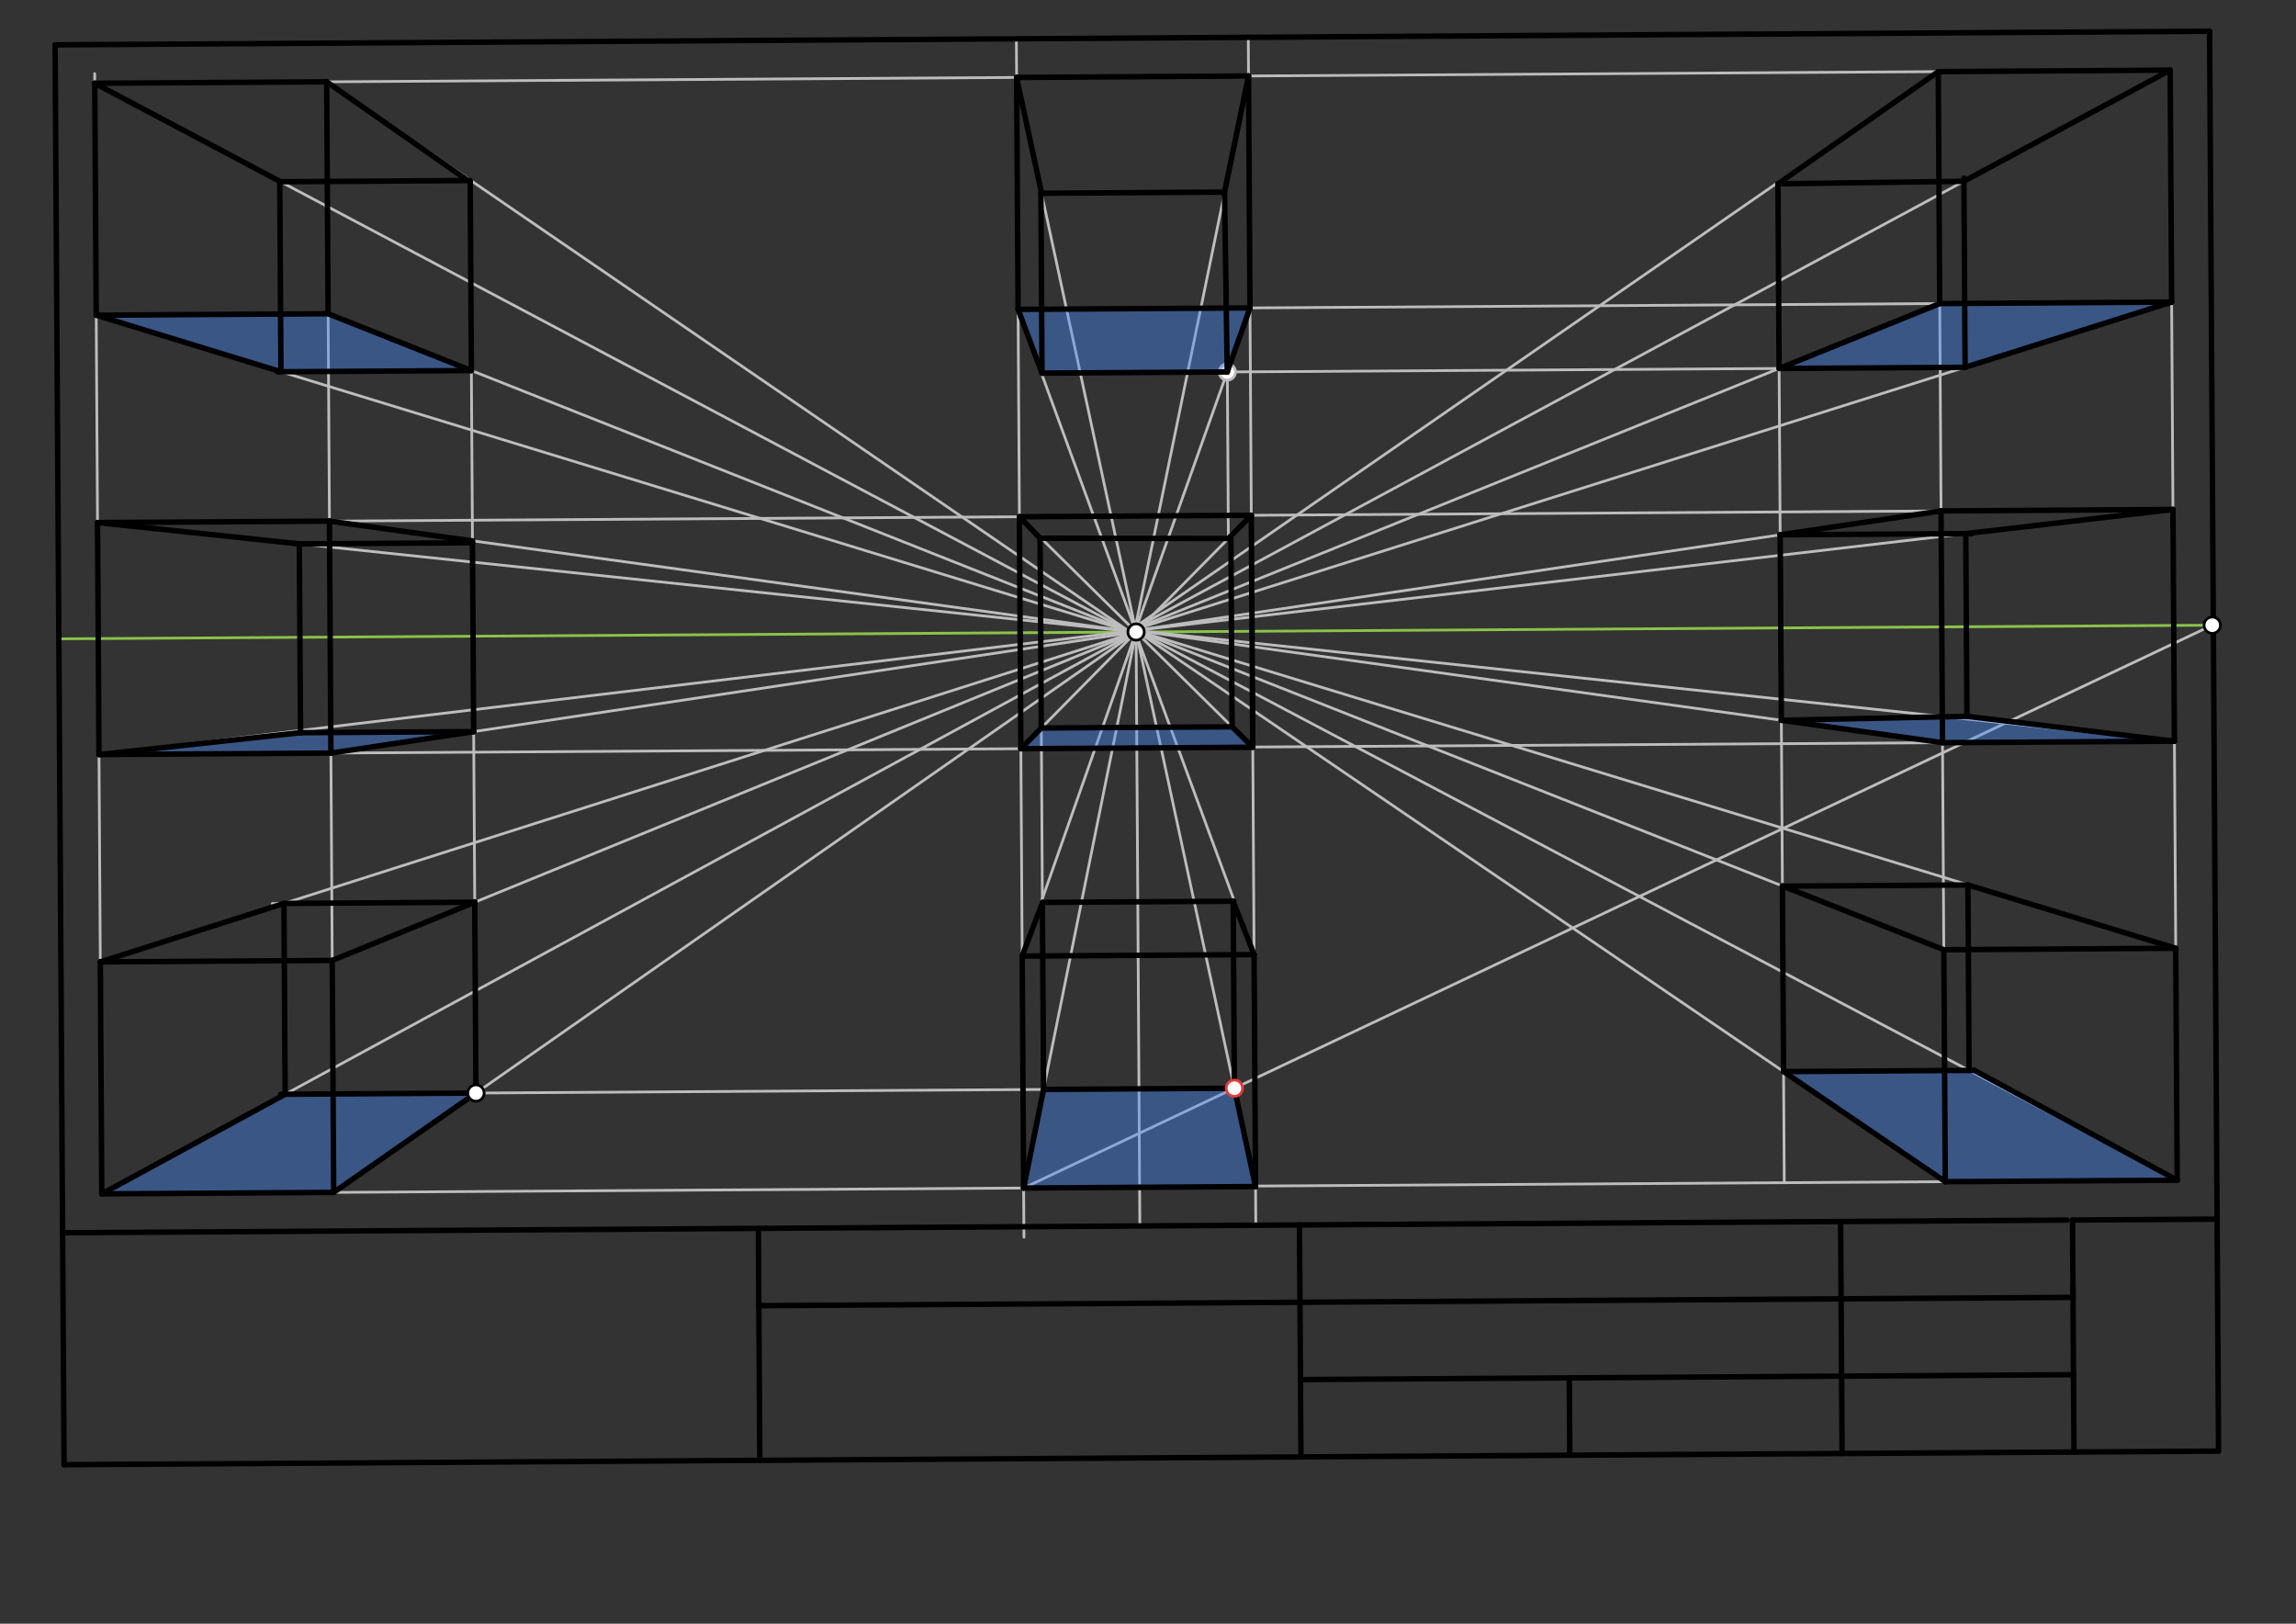 <svg xmlns="http://www.w3.org/2000/svg" class="svg--1it" height="100%" preserveAspectRatio="xMidYMid meet" viewBox="0 0 841.89 595.276" width="100%"><rect x="0" y="0" width="841.89" height="595.276" fill="#333333" stroke="none"/><defs><marker id="marker-arrow" markerHeight="16" markerUnits="userSpaceOnUse" markerWidth="24" orient="auto-start-reverse" refX="24" refY="4" viewBox="0 0 24 8"><path d="M 0 0 L 24 4 L 0 8 z" stroke="inherit"></path></marker></defs><g class="aux-layer--1FB"><g class="element--2qn"><line stroke="#BDBDBD" stroke-dasharray="none" stroke-linecap="round" stroke-width="1" x1="416.577" x2="417.955" y1="231.702" y2="449.455"></line></g><g class="element--2qn"><line stroke="#8BC34A" stroke-dasharray="none" stroke-linecap="round" stroke-width="1" x1="416.577" x2="811.577" y1="231.702" y2="229.202"></line></g><g class="element--2qn"><line stroke="#8BC34A" stroke-dasharray="none" stroke-linecap="round" stroke-width="1" x1="416.577" x2="21.577" y1="231.702" y2="234.202"></line></g><g class="element--2qn"><line stroke="#BDBDBD" stroke-dasharray="none" stroke-linecap="round" stroke-width="1" x1="374.327" x2="375.46" y1="274.49" y2="453.578"></line></g><g class="element--2qn"><line stroke="#BDBDBD" stroke-dasharray="none" stroke-linecap="round" stroke-width="1" x1="459.365" x2="460.474" y1="273.952" y2="449.186"></line></g><g class="element--2qn"><line stroke="#BDBDBD" stroke-dasharray="none" stroke-linecap="round" stroke-width="1" x1="375.346" x2="416.577" y1="435.552" y2="231.702"></line></g><g class="element--2qn"><line stroke="#BDBDBD" stroke-dasharray="none" stroke-linecap="round" stroke-width="1" x1="460.384" x2="416.577" y1="435.013" y2="231.702"></line></g><g class="element--2qn"><line stroke="#BDBDBD" stroke-dasharray="none" stroke-linecap="round" stroke-width="1" x1="374.808" x2="416.577" y1="350.514" y2="231.702"></line></g><g class="element--2qn"><line stroke="#BDBDBD" stroke-dasharray="none" stroke-linecap="round" stroke-width="1" x1="459.846" x2="415.361" y1="349.976" y2="229.248"></line></g><g class="element--2qn"><line stroke="#BDBDBD" stroke-dasharray="none" stroke-linecap="round" stroke-width="1" x1="375.346" x2="811.505" y1="435.552" y2="229.05"></line></g><g class="element--2qn"><line stroke="#BDBDBD" stroke-dasharray="none" stroke-linecap="round" stroke-width="1" x1="373.789" x2="459.365" y1="189.452" y2="273.952"></line></g><g class="element--2qn"><line stroke="#BDBDBD" stroke-dasharray="none" stroke-linecap="round" stroke-width="1" x1="374.327" x2="458.826" y1="274.49" y2="188.914"></line></g><g class="element--2qn"><line stroke="#BDBDBD" stroke-dasharray="none" stroke-linecap="round" stroke-width="1" x1="382.222" x2="381.814" y1="330.846" y2="266.31"></line></g><g class="element--2qn"><line stroke="#BDBDBD" stroke-dasharray="none" stroke-linecap="round" stroke-width="1" x1="373.839" x2="372.68" y1="197.372" y2="14.218"></line></g><g class="element--2qn"><line stroke="#BDBDBD" stroke-dasharray="none" stroke-linecap="round" stroke-width="1" x1="458.824" x2="457.714" y1="188.917" y2="13.679"></line></g><g class="element--2qn"><line stroke="#BDBDBD" stroke-dasharray="none" stroke-linecap="round" stroke-width="1" x1="416.577" x2="372.769" y1="231.702" y2="28.391"></line></g><g class="element--2qn"><line stroke="#BDBDBD" stroke-dasharray="none" stroke-linecap="round" stroke-width="1" x1="416.577" x2="373.308" y1="231.702" y2="113.428"></line></g><g class="element--2qn"><line stroke="#BDBDBD" stroke-dasharray="none" stroke-linecap="round" stroke-width="1" x1="417.281" x2="458.342" y1="228.365" y2="112.89"></line></g><g class="element--2qn"><line stroke="#BDBDBD" stroke-dasharray="none" stroke-linecap="round" stroke-width="1" x1="416.615" x2="457.804" y1="228.365" y2="27.852"></line></g><g class="element--2qn"><line stroke="#BDBDBD" stroke-dasharray="none" stroke-linecap="round" stroke-width="1" x1="450.419" x2="450.032" y1="197.429" y2="136.367"></line></g><g class="element--2qn"><line stroke="#BDBDBD" stroke-dasharray="none" stroke-linecap="round" stroke-width="1" x1="375.346" x2="37.317" y1="435.552" y2="437.691"></line></g><g class="element--2qn"><line stroke="#BDBDBD" stroke-dasharray="none" stroke-linecap="round" stroke-width="1" x1="37.317" x2="34.718" y1="437.691" y2="26.991"></line></g><g class="element--2qn"><line stroke="#BDBDBD" stroke-dasharray="none" stroke-linecap="round" stroke-width="1" x1="372.769" x2="34.74" y1="28.391" y2="30.53"></line></g><g class="element--2qn"><line stroke="#BDBDBD" stroke-dasharray="none" stroke-linecap="round" stroke-width="1" x1="457.804" x2="795.753" y1="27.852" y2="25.713"></line></g><g class="element--2qn"><line stroke="#BDBDBD" stroke-dasharray="none" stroke-linecap="round" stroke-width="1" x1="795.753" x2="798.332" y1="25.713" y2="433.206"></line></g><g class="element--2qn"><line stroke="#BDBDBD" stroke-dasharray="none" stroke-linecap="round" stroke-width="1" x1="460.343" x2="798.329" y1="434.825" y2="432.686"></line></g><g class="element--2qn"><line stroke="#BDBDBD" stroke-dasharray="none" stroke-linecap="round" stroke-width="1" x1="122.355" x2="119.778" y1="437.153" y2="29.992"></line></g><g class="element--2qn"><line stroke="#BDBDBD" stroke-dasharray="none" stroke-linecap="round" stroke-width="1" x1="374.327" x2="36.298" y1="274.49" y2="276.629"></line></g><g class="element--2qn"><line stroke="#BDBDBD" stroke-dasharray="none" stroke-linecap="round" stroke-width="1" x1="373.789" x2="35.76" y1="189.452" y2="191.592"></line></g><g class="element--2qn"><line stroke="#BDBDBD" stroke-dasharray="none" stroke-linecap="round" stroke-width="1" x1="122.355" x2="416.577" y1="437.153" y2="231.702"></line></g><g class="element--2qn"><line stroke="#BDBDBD" stroke-dasharray="none" stroke-linecap="round" stroke-width="1" x1="37.317" x2="416.577" y1="437.691" y2="231.702"></line></g><g class="element--2qn"><line stroke="#BDBDBD" stroke-dasharray="none" stroke-linecap="round" stroke-width="1" x1="121.817" x2="416.577" y1="352.115" y2="231.702"></line></g><g class="element--2qn"><line stroke="#BDBDBD" stroke-dasharray="none" stroke-linecap="round" stroke-width="1" x1="36.779" x2="416.577" y1="352.653" y2="231.702"></line></g><g class="element--2qn"><line stroke="#BDBDBD" stroke-dasharray="none" stroke-linecap="round" stroke-width="1" x1="382.656" x2="173.104" y1="399.41" y2="400.736"></line></g><g class="element--2qn"><line stroke="#BDBDBD" stroke-dasharray="none" stroke-linecap="round" stroke-width="1" x1="174.076" x2="99.838" y1="330.766" y2="331.236"></line></g><g class="element--2qn"><line stroke="#BDBDBD" stroke-dasharray="none" stroke-linecap="round" stroke-width="1" x1="35.76" x2="416.577" y1="191.592" y2="231.702"></line></g><g class="element--2qn"><line stroke="#BDBDBD" stroke-dasharray="none" stroke-linecap="round" stroke-width="1" x1="121.336" x2="416.577" y1="276.091" y2="231.702"></line></g><g class="element--2qn"><line stroke="#BDBDBD" stroke-dasharray="none" stroke-linecap="round" stroke-width="1" x1="120.798" x2="416.282" y1="191.053" y2="231.746"></line></g><g class="element--2qn"><line stroke="#BDBDBD" stroke-dasharray="none" stroke-linecap="round" stroke-width="1" x1="36.298" x2="413.953" y1="276.629" y2="231.426"></line></g><g class="element--2qn"><line stroke="#BDBDBD" stroke-dasharray="none" stroke-linecap="round" stroke-width="1" x1="174.076" x2="173.238" y1="330.766" y2="198.302"></line></g><g class="element--2qn"><line stroke="#BDBDBD" stroke-dasharray="none" stroke-linecap="round" stroke-width="1" x1="173.287" x2="173.68" y1="206.077" y2="268.221"></line></g><g class="element--2qn"><line stroke="#BDBDBD" stroke-dasharray="none" stroke-linecap="round" stroke-width="1" x1="34.74" x2="413.953" y1="30.53" y2="231.426"></line></g><g class="element--2qn"><line stroke="#BDBDBD" stroke-dasharray="none" stroke-linecap="round" stroke-width="1" x1="119.778" x2="413.953" y1="29.992" y2="231.426"></line></g><g class="element--2qn"><line stroke="#BDBDBD" stroke-dasharray="none" stroke-linecap="round" stroke-width="1" x1="35.279" x2="413.953" y1="115.568" y2="231.426"></line></g><g class="element--2qn"><line stroke="#BDBDBD" stroke-dasharray="none" stroke-linecap="round" stroke-width="1" x1="120.316" x2="413.953" y1="115.029" y2="231.426"></line></g><g class="element--2qn"><line stroke="#BDBDBD" stroke-dasharray="none" stroke-linecap="round" stroke-width="1" x1="173.238" x2="172.405" y1="198.302" y2="66.781"></line></g><g class="element--2qn"><line stroke="#BDBDBD" stroke-dasharray="none" stroke-linecap="round" stroke-width="1" x1="458.342" x2="796.291" y1="112.89" y2="110.751"></line></g><g class="element--2qn"><line stroke="#BDBDBD" stroke-dasharray="none" stroke-linecap="round" stroke-width="1" x1="796.291" x2="795.753" y1="110.751" y2="25.713"></line></g><g class="element--2qn"><line stroke="#BDBDBD" stroke-dasharray="none" stroke-linecap="round" stroke-width="1" x1="710.715" x2="413.953" y1="26.252" y2="231.426"></line></g><g class="element--2qn"><line stroke="#BDBDBD" stroke-dasharray="none" stroke-linecap="round" stroke-width="1" x1="711.254" x2="413.953" y1="111.289" y2="231.426"></line></g><g class="element--2qn"><line stroke="#BDBDBD" stroke-dasharray="none" stroke-linecap="round" stroke-width="1" x1="795.753" x2="413.953" y1="25.713" y2="231.426"></line></g><g class="element--2qn"><line stroke="#BDBDBD" stroke-dasharray="none" stroke-linecap="round" stroke-width="1" x1="796.291" x2="413.953" y1="110.751" y2="231.426"></line></g><g class="element--2qn"><line stroke="#BDBDBD" stroke-dasharray="none" stroke-linecap="round" stroke-width="1" x1="449.994" x2="722.129" y1="136.367" y2="134.645"></line></g><g class="element--2qn"><line stroke="#BDBDBD" stroke-dasharray="none" stroke-linecap="round" stroke-width="1" x1="712.004" x2="713.291" y1="229.832" y2="433.224"></line></g><g class="element--2qn"><line stroke="#BDBDBD" stroke-dasharray="none" stroke-linecap="round" stroke-width="1" x1="712.004" x2="711.182" y1="229.832" y2="100.031"></line></g><g class="element--2qn"><line stroke="#BDBDBD" stroke-dasharray="none" stroke-linecap="round" stroke-width="1" x1="458.824" x2="796.772" y1="188.914" y2="186.775"></line></g><g class="element--2qn"><line stroke="#BDBDBD" stroke-dasharray="none" stroke-linecap="round" stroke-width="1" x1="459.289" x2="797.31" y1="273.877" y2="271.737"></line></g><g class="element--2qn"><line stroke="#BDBDBD" stroke-dasharray="none" stroke-linecap="round" stroke-width="1" x1="796.772" x2="413.953" y1="186.775" y2="231.426"></line></g><g class="element--2qn"><line stroke="#BDBDBD" stroke-dasharray="none" stroke-linecap="round" stroke-width="1" x1="711.735" x2="416.372" y1="187.313" y2="231.143"></line></g><g class="element--2qn"><line stroke="#BDBDBD" stroke-dasharray="none" stroke-linecap="round" stroke-width="1" x1="712.272" x2="416.372" y1="272.275" y2="231.143"></line></g><g class="element--2qn"><line stroke="#BDBDBD" stroke-dasharray="none" stroke-linecap="round" stroke-width="1" x1="797.31" x2="416.372" y1="271.737" y2="231.143"></line></g><g class="element--2qn"><line stroke="#BDBDBD" stroke-dasharray="none" stroke-linecap="round" stroke-width="1" x1="652.363" x2="654.252" y1="135.086" y2="433.598"></line></g><g class="element--2qn"><line stroke="#BDBDBD" stroke-dasharray="none" stroke-linecap="round" stroke-width="1" x1="416.458" x2="797.791" y1="231.153" y2="347.648"></line></g><g class="element--2qn"><line stroke="#BDBDBD" stroke-dasharray="none" stroke-linecap="round" stroke-width="1" x1="712.753" x2="416.475" y1="348.186" y2="231.158"></line></g><g class="element--2qn"><line stroke="#BDBDBD" stroke-dasharray="none" stroke-linecap="round" stroke-width="1" x1="713.291" x2="416.475" y1="433.224" y2="231.158"></line></g><g class="element--2qn"><line stroke="#BDBDBD" stroke-dasharray="none" stroke-linecap="round" stroke-width="1" x1="798.329" x2="416.857" y1="432.686" y2="231.418"></line></g><g class="element--2qn"><circle cx="450.032" cy="136.367" r="3" stroke="#BDBDBD" stroke-width="1" fill="#ffffff"></circle>}</g></g><g class="main-layer--3Vd"><g class="element--2qn"><g fill="#448aff" opacity="0.4"><path d="M 382.656 399.41 L 452.617 398.967 L 460.343 434.825 L 375.346 435.552 L 381.948 399.031 Z" stroke="none"></path></g></g><g class="element--2qn"><g fill="#448aff" opacity="0.4"><path d="M 381.818 266.904 L 451.779 266.461 L 459.289 273.877 L 374.327 274.49 L 381.818 266.904 Z" stroke="none"></path></g></g><g class="element--2qn"><g fill="#448aff" opacity="0.4"><path d="M 382.094 136.797 L 449.994 136.367 L 458.342 112.89 L 373.308 113.428 L 382.094 136.797 Z" stroke="none"></path></g></g><g class="element--2qn"><g fill="#448aff" opacity="0.4"><path d="M 104.558 401.17 L 174.519 400.727 L 122.355 437.153 L 37.317 437.691 L 104.558 401.17 Z" stroke="none"></path></g></g><g class="element--2qn"><g fill="#448aff" opacity="0.4"><path d="M 110.193 268.623 L 173.68 268.221 L 121.336 276.091 L 36.298 276.629 L 110.193 268.623 Z" stroke="none"></path></g></g><g class="element--2qn"><g fill="#448aff" opacity="0.4"><path d="M 35.279 115.568 L 103.017 136.293 L 172.843 135.851 L 120.316 115.029 L 35.279 115.568 Z" stroke="none"></path></g></g><g class="element--2qn"><g fill="#448aff" opacity="0.4"><path d="M 652.363 135.086 L 720.556 134.655 L 795.581 110.975 L 708.996 112.202 L 652.363 135.086 Z" stroke="none"></path></g></g><g class="element--2qn"><g fill="#448aff" opacity="0.4"><path d="M 653.179 264.061 L 721.228 262.612 L 797.31 271.737 L 712.272 272.275 L 653.179 264.061 Z" stroke="none"></path></g></g><g class="element--2qn"><g fill="#448aff" opacity="0.4"><path d="M 653.994 392.856 L 723.974 392.413 L 798.329 432.686 L 713.291 433.224 L 653.994 392.856 Z" stroke="none"></path></g></g><g class="element--2qn"><line stroke="#000000" stroke-dasharray="none" stroke-linecap="round" stroke-width="2" x1="23.493" x2="813.493" y1="536.993" y2="531.993"></line></g><g class="element--2qn"><line stroke="#000000" stroke-dasharray="none" stroke-linecap="round" stroke-width="2" x1="23.493" x2="20.198" y1="536.993" y2="16.449"></line></g><g class="element--2qn"><line stroke="#000000" stroke-dasharray="none" stroke-linecap="round" stroke-width="2" x1="813.493" x2="810.198" y1="531.993" y2="11.449"></line></g><g class="element--2qn"><line stroke="#000000" stroke-dasharray="none" stroke-linecap="round" stroke-width="2" x1="20.198" x2="810.198" y1="16.449" y2="11.449"></line></g><g class="element--2qn"><line stroke="#000000" stroke-dasharray="none" stroke-linecap="round" stroke-width="2" x1="757.97" x2="22.955" y1="447.303" y2="451.955"></line></g><g class="element--2qn"><line stroke="#000000" stroke-dasharray="none" stroke-linecap="round" stroke-width="2" x1="675.062" x2="675.448" y1="471.876" y2="532.867"></line></g><g class="element--2qn"><line stroke="#000000" stroke-dasharray="none" stroke-linecap="round" stroke-width="2" x1="675.062" x2="674.91" y1="471.876" y2="447.829"></line></g><g class="element--2qn"><line stroke="#000000" stroke-dasharray="none" stroke-linecap="round" stroke-width="2" x1="760.1" x2="760.486" y1="471.337" y2="532.329"></line></g><g class="element--2qn"><line stroke="#000000" stroke-dasharray="none" stroke-linecap="round" stroke-width="2" x1="759.948" x2="760.13" y1="447.291" y2="476.084"></line></g><g class="element--2qn"><line stroke="#000000" stroke-dasharray="none" stroke-linecap="round" stroke-width="2" x1="278.068" x2="278.247" y1="450.341" y2="478.687"></line></g><g class="element--2qn"><line stroke="#000000" stroke-dasharray="none" stroke-linecap="round" stroke-width="2" x1="278.247" x2="760.127" y1="478.687" y2="475.637"></line></g><g class="element--2qn"><line stroke="#000000" stroke-dasharray="none" stroke-linecap="round" stroke-width="2" x1="278.247" x2="278.606" y1="478.687" y2="535.378"></line></g><g class="element--2qn"><line stroke="#000000" stroke-dasharray="none" stroke-linecap="round" stroke-width="2" x1="476.489" x2="476.848" y1="449.085" y2="505.777"></line></g><g class="element--2qn"><line stroke="#000000" stroke-dasharray="none" stroke-linecap="round" stroke-width="2" x1="476.848" x2="760.307" y1="505.777" y2="503.983"></line></g><g class="element--2qn"><line stroke="#000000" stroke-dasharray="none" stroke-linecap="round" stroke-width="2" x1="476.848" x2="477.027" y1="505.777" y2="534.123"></line></g><g class="element--2qn"><line stroke="#000000" stroke-dasharray="none" stroke-linecap="round" stroke-width="2" x1="759.948" x2="812.955" y1="447.291" y2="446.955"></line></g><g class="element--2qn"><line stroke="#000000" stroke-dasharray="none" stroke-linecap="round" stroke-width="2" x1="374.058" x2="373.789" y1="231.971" y2="189.452"></line></g><g class="element--2qn"><line stroke="#000000" stroke-dasharray="none" stroke-linecap="round" stroke-width="2" x1="374.058" x2="374.327" y1="231.971" y2="274.49"></line></g><g class="element--2qn"><line stroke="#000000" stroke-dasharray="none" stroke-linecap="round" stroke-width="2" x1="459.095" x2="458.826" y1="231.433" y2="188.914"></line></g><g class="element--2qn"><line stroke="#000000" stroke-dasharray="none" stroke-linecap="round" stroke-width="2" x1="459.095" x2="459.365" y1="231.433" y2="273.952"></line></g><g class="element--2qn"><line stroke="#000000" stroke-dasharray="none" stroke-linecap="round" stroke-width="2" x1="373.789" x2="458.826" y1="189.452" y2="188.914"></line></g><g class="element--2qn"><line stroke="#000000" stroke-dasharray="none" stroke-linecap="round" stroke-width="2" x1="374.327" x2="459.365" y1="274.49" y2="273.952"></line></g><g class="element--2qn"><line stroke="#000000" stroke-dasharray="none" stroke-linecap="round" stroke-width="2" x1="417.865" x2="460.384" y1="435.282" y2="435.013"></line></g><g class="element--2qn"><line stroke="#000000" stroke-dasharray="none" stroke-linecap="round" stroke-width="2" x1="417.865" x2="375.346" y1="435.282" y2="435.552"></line></g><g class="element--2qn"><line stroke="#000000" stroke-dasharray="none" stroke-linecap="round" stroke-width="2" x1="375.346" x2="374.808" y1="435.552" y2="350.514"></line></g><g class="element--2qn"><line stroke="#000000" stroke-dasharray="none" stroke-linecap="round" stroke-width="2" x1="374.808" x2="459.846" y1="350.514" y2="349.976"></line></g><g class="element--2qn"><line stroke="#000000" stroke-dasharray="none" stroke-linecap="round" stroke-width="2" x1="459.846" x2="460.384" y1="349.976" y2="435.013"></line></g><g class="element--2qn"><line stroke="#000000" stroke-dasharray="none" stroke-linecap="round" stroke-width="2" x1="452.617" x2="382.626" y1="398.967" y2="399.41"></line></g><g class="element--2qn"><line stroke="#000000" stroke-dasharray="none" stroke-linecap="round" stroke-width="2" x1="382.656" x2="382.222" y1="399.41" y2="330.846"></line></g><g class="element--2qn"><line stroke="#000000" stroke-dasharray="none" stroke-linecap="round" stroke-width="2" x1="382.222" x2="452.401" y1="330.846" y2="330.401"></line></g><g class="element--2qn"><line stroke="#000000" stroke-dasharray="none" stroke-linecap="round" stroke-width="2" x1="452.617" x2="452.183" y1="398.967" y2="330.403"></line></g><g class="element--2qn"><line stroke="#000000" stroke-dasharray="none" stroke-linecap="round" stroke-width="2" x1="374.808" x2="382.222" y1="350.514" y2="330.846"></line></g><g class="element--2qn"><line stroke="#000000" stroke-dasharray="none" stroke-linecap="round" stroke-width="2" x1="459.846" x2="452.183" y1="349.976" y2="330.403"></line></g><g class="element--2qn"><line stroke="#000000" stroke-dasharray="none" stroke-linecap="round" stroke-width="2" x1="375.346" x2="382.656" y1="435.552" y2="399.41"></line></g><g class="element--2qn"><line stroke="#000000" stroke-dasharray="none" stroke-linecap="round" stroke-width="2" x1="460.384" x2="452.617" y1="435.013" y2="398.967"></line></g><g class="element--2qn"><line stroke="#000000" stroke-dasharray="none" stroke-linecap="round" stroke-width="2" x1="381.818" x2="451.87" y1="266.904" y2="266.46"></line></g><g class="element--2qn"><line stroke="#000000" stroke-dasharray="none" stroke-linecap="round" stroke-width="2" x1="381.818" x2="381.377" y1="266.904" y2="197.324"></line></g><g class="element--2qn"><line stroke="#000000" stroke-dasharray="none" stroke-linecap="round" stroke-width="2" x1="459.23" x2="459.317" y1="252.692" y2="266.413"></line></g><g class="element--2qn"><line stroke="#000000" stroke-dasharray="none" stroke-linecap="round" stroke-width="2" x1="451.779" x2="451.342" y1="266.461" y2="197.43"></line></g><g class="element--2qn"><line stroke="#000000" stroke-dasharray="none" stroke-linecap="round" stroke-width="2" x1="381.377" x2="451.342" y1="197.324" y2="197.43"></line></g><g class="element--2qn"><line stroke="#000000" stroke-dasharray="none" stroke-linecap="round" stroke-width="2" x1="381.377" x2="373.789" y1="197.324" y2="189.452"></line></g><g class="element--2qn"><line stroke="#000000" stroke-dasharray="none" stroke-linecap="round" stroke-width="2" x1="450.419" x2="458.826" y1="197.429" y2="188.914"></line></g><g class="element--2qn"><line stroke="#000000" stroke-dasharray="none" stroke-linecap="round" stroke-width="2" x1="451.779" x2="459.365" y1="266.461" y2="273.952"></line></g><g class="element--2qn"><line stroke="#000000" stroke-dasharray="none" stroke-linecap="round" stroke-width="2" x1="374.327" x2="381.818" y1="274.49" y2="266.904"></line></g><g class="element--2qn"><line stroke="#000000" stroke-dasharray="none" stroke-linecap="round" stroke-width="2" x1="457.804" x2="372.769" y1="27.852" y2="28.391"></line></g><g class="element--2qn"><line stroke="#000000" stroke-dasharray="none" stroke-linecap="round" stroke-width="2" x1="372.769" x2="373.308" y1="28.391" y2="113.428"></line></g><g class="element--2qn"><line stroke="#000000" stroke-dasharray="none" stroke-linecap="round" stroke-width="2" x1="373.308" x2="458.342" y1="113.428" y2="112.89"></line></g><g class="element--2qn"><line stroke="#000000" stroke-dasharray="none" stroke-linecap="round" stroke-width="2" x1="458.342" x2="457.804" y1="112.89" y2="27.852"></line></g><g class="element--2qn"><line stroke="#000000" stroke-dasharray="none" stroke-linecap="round" stroke-width="2" x1="450.032" x2="382.094" y1="136.367" y2="136.797"></line></g><g class="element--2qn"><line stroke="#000000" stroke-dasharray="none" stroke-linecap="round" stroke-width="2" x1="382.094" x2="373.308" y1="136.797" y2="113.428"></line></g><g class="element--2qn"><line stroke="#000000" stroke-dasharray="none" stroke-linecap="round" stroke-width="2" x1="449.994" x2="458.342" y1="136.367" y2="112.89"></line></g><g class="element--2qn"><line stroke="#000000" stroke-dasharray="none" stroke-linecap="round" stroke-width="2" x1="382.094" x2="381.677" y1="136.797" y2="70.855"></line></g><g class="element--2qn"><line stroke="#000000" stroke-dasharray="none" stroke-linecap="round" stroke-width="2" x1="381.677" x2="449.011" y1="70.855" y2="70.429"></line></g><g class="element--2qn"><line stroke="#000000" stroke-dasharray="none" stroke-linecap="round" stroke-width="2" x1="381.919" x2="372.769" y1="70.853" y2="28.391"></line></g><g class="element--2qn"><line stroke="#000000" stroke-dasharray="none" stroke-linecap="round" stroke-width="2" x1="449.011" x2="457.804" y1="70.429" y2="27.852"></line></g><g class="element--2qn"><line stroke="#000000" stroke-dasharray="none" stroke-linecap="round" stroke-width="2" x1="449.994" x2="449.011" y1="136.367" y2="70.429"></line></g><g class="element--2qn"><line stroke="#000000" stroke-dasharray="none" stroke-linecap="round" stroke-width="2" x1="37.317" x2="122.355" y1="437.691" y2="437.153"></line></g><g class="element--2qn"><line stroke="#000000" stroke-dasharray="none" stroke-linecap="round" stroke-width="2" x1="37.317" x2="36.779" y1="437.691" y2="352.653"></line></g><g class="element--2qn"><line stroke="#000000" stroke-dasharray="none" stroke-linecap="round" stroke-width="2" x1="36.779" x2="121.817" y1="352.653" y2="352.115"></line></g><g class="element--2qn"><line stroke="#000000" stroke-dasharray="none" stroke-linecap="round" stroke-width="2" x1="121.817" x2="122.355" y1="352.115" y2="437.153"></line></g><g class="element--2qn"><line stroke="#000000" stroke-dasharray="none" stroke-linecap="round" stroke-width="2" x1="174.519" x2="174.075" y1="400.727" y2="330.6"></line></g><g class="element--2qn"><line stroke="#000000" stroke-dasharray="none" stroke-linecap="round" stroke-width="2" x1="121.817" x2="174.076" y1="352.115" y2="330.766"></line></g><g class="element--2qn"><line stroke="#000000" stroke-dasharray="none" stroke-linecap="round" stroke-width="2" x1="122.355" x2="174.519" y1="437.153" y2="400.727"></line></g><g class="element--2qn"><line stroke="#000000" stroke-dasharray="none" stroke-linecap="round" stroke-width="2" x1="36.779" x2="104.115" y1="352.653" y2="331.209"></line></g><g class="element--2qn"><line stroke="#000000" stroke-dasharray="none" stroke-linecap="round" stroke-width="2" x1="104.115" x2="174.076" y1="331.209" y2="330.766"></line></g><g class="element--2qn"><line stroke="#000000" stroke-dasharray="none" stroke-linecap="round" stroke-width="2" x1="174.519" x2="102.912" y1="400.727" y2="401.181"></line></g><g class="element--2qn"><line stroke="#000000" stroke-dasharray="none" stroke-linecap="round" stroke-width="2" x1="104.558" x2="104.115" y1="401.17" y2="331.209"></line></g><g class="element--2qn"><line stroke="#000000" stroke-dasharray="none" stroke-linecap="round" stroke-width="2" x1="104.558" x2="37.317" y1="401.17" y2="437.691"></line></g><g class="element--2qn"><line stroke="#000000" stroke-dasharray="none" stroke-linecap="round" stroke-width="2" x1="35.76" x2="120.798" y1="191.592" y2="191.053"></line></g><g class="element--2qn"><line stroke="#000000" stroke-dasharray="none" stroke-linecap="round" stroke-width="2" x1="120.798" x2="121.336" y1="191.053" y2="276.091"></line></g><g class="element--2qn"><line stroke="#000000" stroke-dasharray="none" stroke-linecap="round" stroke-width="2" x1="121.336" x2="36.298" y1="276.091" y2="276.629"></line></g><g class="element--2qn"><line stroke="#000000" stroke-dasharray="none" stroke-linecap="round" stroke-width="2" x1="36.298" x2="35.76" y1="276.629" y2="191.592"></line></g><g class="element--2qn"><line stroke="#000000" stroke-dasharray="none" stroke-linecap="round" stroke-width="2" x1="173.68" x2="173.238" y1="268.221" y2="198.302"></line></g><g class="element--2qn"><line stroke="#000000" stroke-dasharray="none" stroke-linecap="round" stroke-width="2" x1="173.68" x2="121.336" y1="268.221" y2="276.091"></line></g><g class="element--2qn"><line stroke="#000000" stroke-dasharray="none" stroke-linecap="round" stroke-width="2" x1="120.798" x2="173.238" y1="191.053" y2="198.302"></line></g><g class="element--2qn"><line stroke="#000000" stroke-dasharray="none" stroke-linecap="round" stroke-width="2" x1="173.68" x2="110.193" y1="268.221" y2="268.623"></line></g><g class="element--2qn"><line stroke="#000000" stroke-dasharray="none" stroke-linecap="round" stroke-width="2" x1="110.193" x2="109.755" y1="268.623" y2="199.39"></line></g><g class="element--2qn"><line stroke="#000000" stroke-dasharray="none" stroke-linecap="round" stroke-width="2" x1="109.755" x2="173.242" y1="199.39" y2="198.988"></line></g><g class="element--2qn"><line stroke="#000000" stroke-dasharray="none" stroke-linecap="round" stroke-width="2" x1="109.755" x2="35.76" y1="199.39" y2="191.592"></line></g><g class="element--2qn"><line stroke="#000000" stroke-dasharray="none" stroke-linecap="round" stroke-width="2" x1="110.193" x2="36.298" y1="268.623" y2="276.629"></line></g><g class="element--2qn"><line stroke="#000000" stroke-dasharray="none" stroke-linecap="round" stroke-width="2" x1="34.74" x2="119.778" y1="30.53" y2="29.992"></line></g><g class="element--2qn"><line stroke="#000000" stroke-dasharray="none" stroke-linecap="round" stroke-width="2" x1="119.778" x2="120.316" y1="29.992" y2="115.029"></line></g><g class="element--2qn"><line stroke="#000000" stroke-dasharray="none" stroke-linecap="round" stroke-width="2" x1="34.74" x2="35.279" y1="30.53" y2="115.568"></line></g><g class="element--2qn"><line stroke="#000000" stroke-dasharray="none" stroke-linecap="round" stroke-width="2" x1="35.279" x2="120.316" y1="115.568" y2="115.029"></line></g><g class="element--2qn"><line stroke="#000000" stroke-dasharray="none" stroke-linecap="round" stroke-width="2" x1="119.778" x2="172.405" y1="29.992" y2="66.781"></line></g><g class="element--2qn"><line stroke="#000000" stroke-dasharray="none" stroke-linecap="round" stroke-width="2" x1="172.405" x2="172.843" y1="66.781" y2="135.851"></line></g><g class="element--2qn"><line stroke="#000000" stroke-dasharray="none" stroke-linecap="round" stroke-width="2" x1="172.843" x2="120.316" y1="135.851" y2="115.029"></line></g><g class="element--2qn"><line stroke="#000000" stroke-dasharray="none" stroke-linecap="round" stroke-width="2" x1="172.843" x2="101.834" y1="135.851" y2="136.3"></line></g><g class="element--2qn"><line stroke="#000000" stroke-dasharray="none" stroke-linecap="round" stroke-width="2" x1="103.017" x2="102.576" y1="136.293" y2="66.626"></line></g><g class="element--2qn"><line stroke="#000000" stroke-dasharray="none" stroke-linecap="round" stroke-width="2" x1="102.576" x2="172.402" y1="66.626" y2="66.184"></line></g><g class="element--2qn"><line stroke="#000000" stroke-dasharray="none" stroke-linecap="round" stroke-width="2" x1="103.017" x2="35.279" y1="136.293" y2="115.568"></line></g><g class="element--2qn"><line stroke="#000000" stroke-dasharray="none" stroke-linecap="round" stroke-width="2" x1="102.871" x2="34.74" y1="66.624" y2="30.53"></line></g><g class="element--2qn"><line stroke="#000000" stroke-dasharray="none" stroke-linecap="round" stroke-width="2" x1="795.753" x2="796.291" y1="25.713" y2="110.751"></line></g><g class="element--2qn"><line stroke="#000000" stroke-dasharray="none" stroke-linecap="round" stroke-width="2" x1="795.753" x2="710.715" y1="25.713" y2="26.252"></line></g><g class="element--2qn"><line stroke="#000000" stroke-dasharray="none" stroke-linecap="round" stroke-width="2" x1="710.715" x2="711.254" y1="26.252" y2="111.289"></line></g><g class="element--2qn"><line stroke="#000000" stroke-dasharray="none" stroke-linecap="round" stroke-width="2" x1="711.254" x2="796.291" y1="111.289" y2="110.751"></line></g><g class="element--2qn"><line stroke="#000000" stroke-dasharray="none" stroke-linecap="round" stroke-width="2" x1="720.556" x2="652.363" y1="134.655" y2="135.086"></line></g><g class="element--2qn"><line stroke="#000000" stroke-dasharray="none" stroke-linecap="round" stroke-width="2" x1="652.363" x2="651.934" y1="135.086" y2="67.385"></line></g><g class="element--2qn"><line stroke="#000000" stroke-dasharray="none" stroke-linecap="round" stroke-width="2" x1="651.934" x2="710.715" y1="67.385" y2="26.252"></line></g><g class="element--2qn"><line stroke="#000000" stroke-dasharray="none" stroke-linecap="round" stroke-width="2" x1="652.363" x2="711.254" y1="135.086" y2="111.289"></line></g><g class="element--2qn"><line stroke="#000000" stroke-dasharray="none" stroke-linecap="round" stroke-width="2" x1="720.556" x2="796.291" y1="134.655" y2="110.751"></line></g><g class="element--2qn"><line stroke="#000000" stroke-dasharray="none" stroke-linecap="round" stroke-width="2" x1="720.556" x2="720.117" y1="134.655" y2="65.291"></line></g><g class="element--2qn"><line stroke="#000000" stroke-dasharray="none" stroke-linecap="round" stroke-width="2" x1="651.934" x2="720.124" y1="67.385" y2="66.462"></line></g><g class="element--2qn"><line stroke="#000000" stroke-dasharray="none" stroke-linecap="round" stroke-width="2" x1="720.124" x2="795.753" y1="66.462" y2="25.713"></line></g><g class="element--2qn"><line stroke="#000000" stroke-dasharray="none" stroke-linecap="round" stroke-width="2" x1="712.272" x2="711.735" y1="272.275" y2="187.313"></line></g><g class="element--2qn"><line stroke="#000000" stroke-dasharray="none" stroke-linecap="round" stroke-width="2" x1="711.735" x2="796.772" y1="187.313" y2="186.775"></line></g><g class="element--2qn"><line stroke="#000000" stroke-dasharray="none" stroke-linecap="round" stroke-width="2" x1="796.772" x2="797.31" y1="186.775" y2="271.737"></line></g><g class="element--2qn"><line stroke="#000000" stroke-dasharray="none" stroke-linecap="round" stroke-width="2" x1="797.31" x2="712.272" y1="271.737" y2="272.275"></line></g><g class="element--2qn"><line stroke="#000000" stroke-dasharray="none" stroke-linecap="round" stroke-width="2" x1="653.179" x2="652.749" y1="264.061" y2="196.066"></line></g><g class="element--2qn"><line stroke="#000000" stroke-dasharray="none" stroke-linecap="round" stroke-width="2" x1="652.749" x2="711.735" y1="196.066" y2="187.313"></line></g><g class="element--2qn"><line stroke="#000000" stroke-dasharray="none" stroke-linecap="round" stroke-width="2" x1="653.179" x2="712.272" y1="264.061" y2="272.275"></line></g><g class="element--2qn"><line stroke="#000000" stroke-dasharray="none" stroke-linecap="round" stroke-width="2" x1="652.749" x2="722.935" y1="196.066" y2="195.622"></line></g><g class="element--2qn"><line stroke="#000000" stroke-dasharray="none" stroke-linecap="round" stroke-width="2" x1="720.804" x2="721.228" y1="195.636" y2="262.612"></line></g><g class="element--2qn"><line stroke="#000000" stroke-dasharray="none" stroke-linecap="round" stroke-width="2" x1="721.228" x2="653.179" y1="262.612" y2="264.061"></line></g><g class="element--2qn"><line stroke="#000000" stroke-dasharray="none" stroke-linecap="round" stroke-width="2" x1="720.804" x2="796.772" y1="195.636" y2="186.775"></line></g><g class="element--2qn"><line stroke="#000000" stroke-dasharray="none" stroke-linecap="round" stroke-width="2" x1="721.228" x2="797.31" y1="262.612" y2="271.737"></line></g><g class="element--2qn"><line stroke="#000000" stroke-dasharray="none" stroke-linecap="round" stroke-width="2" x1="713.291" x2="712.753" y1="433.224" y2="348.186"></line></g><g class="element--2qn"><line stroke="#000000" stroke-dasharray="none" stroke-linecap="round" stroke-width="2" x1="712.753" x2="797.791" y1="348.186" y2="347.648"></line></g><g class="element--2qn"><line stroke="#000000" stroke-dasharray="none" stroke-linecap="round" stroke-width="2" x1="797.791" x2="798.329" y1="347.648" y2="432.686"></line></g><g class="element--2qn"><line stroke="#000000" stroke-dasharray="none" stroke-linecap="round" stroke-width="2" x1="713.291" x2="798.329" y1="433.224" y2="432.686"></line></g><g class="element--2qn"><line stroke="#000000" stroke-dasharray="none" stroke-linecap="round" stroke-width="2" x1="653.564" x2="653.994" y1="324.807" y2="392.856"></line></g><g class="element--2qn"><line stroke="#000000" stroke-dasharray="none" stroke-linecap="round" stroke-width="2" x1="653.564" x2="712.753" y1="324.807" y2="348.186"></line></g><g class="element--2qn"><line stroke="#000000" stroke-dasharray="none" stroke-linecap="round" stroke-width="2" x1="653.994" x2="713.291" y1="392.856" y2="433.224"></line></g><g class="element--2qn"><line stroke="#000000" stroke-dasharray="none" stroke-linecap="round" stroke-width="2" x1="653.994" x2="723.974" y1="392.856" y2="392.413"></line></g><g class="element--2qn"><line stroke="#000000" stroke-dasharray="none" stroke-linecap="round" stroke-width="2" x1="722.022" x2="721.591" y1="392.426" y2="324.447"></line></g><g class="element--2qn"><line stroke="#000000" stroke-dasharray="none" stroke-linecap="round" stroke-width="2" x1="721.591" x2="653.564" y1="324.447" y2="324.878"></line></g><g class="element--2qn"><line stroke="#000000" stroke-dasharray="none" stroke-linecap="round" stroke-width="2" x1="721.591" x2="797.791" y1="324.447" y2="347.648"></line></g><g class="element--2qn"><line stroke="#000000" stroke-dasharray="none" stroke-linecap="round" stroke-width="2" x1="723.974" x2="798.329" y1="392.413" y2="432.686"></line></g><g class="element--2qn"><line stroke="#000000" stroke-dasharray="none" stroke-linecap="round" stroke-width="2" x1="575.429" x2="575.608" y1="505.153" y2="533.499"></line></g><g class="element--2qn"><circle cx="416.577" cy="231.702" r="3" stroke="#000000" stroke-width="1" fill="#ffffff"></circle>}</g><g class="element--2qn"><circle cx="811.179" cy="229.204" r="3" stroke="#000000" stroke-width="1" fill="#ffffff"></circle>}</g><g class="element--2qn"><circle cx="452.617" cy="398.967" r="3" stroke="#E53935" stroke-width="1" fill="#ffffff"></circle>}</g><g class="element--2qn"><circle cx="174.519" cy="400.727" r="3" stroke="#000000" stroke-width="1" fill="#ffffff"></circle>}</g></g><g class="snaps-layer--2PT"></g><g class="temp-layer--rAP"></g></svg>